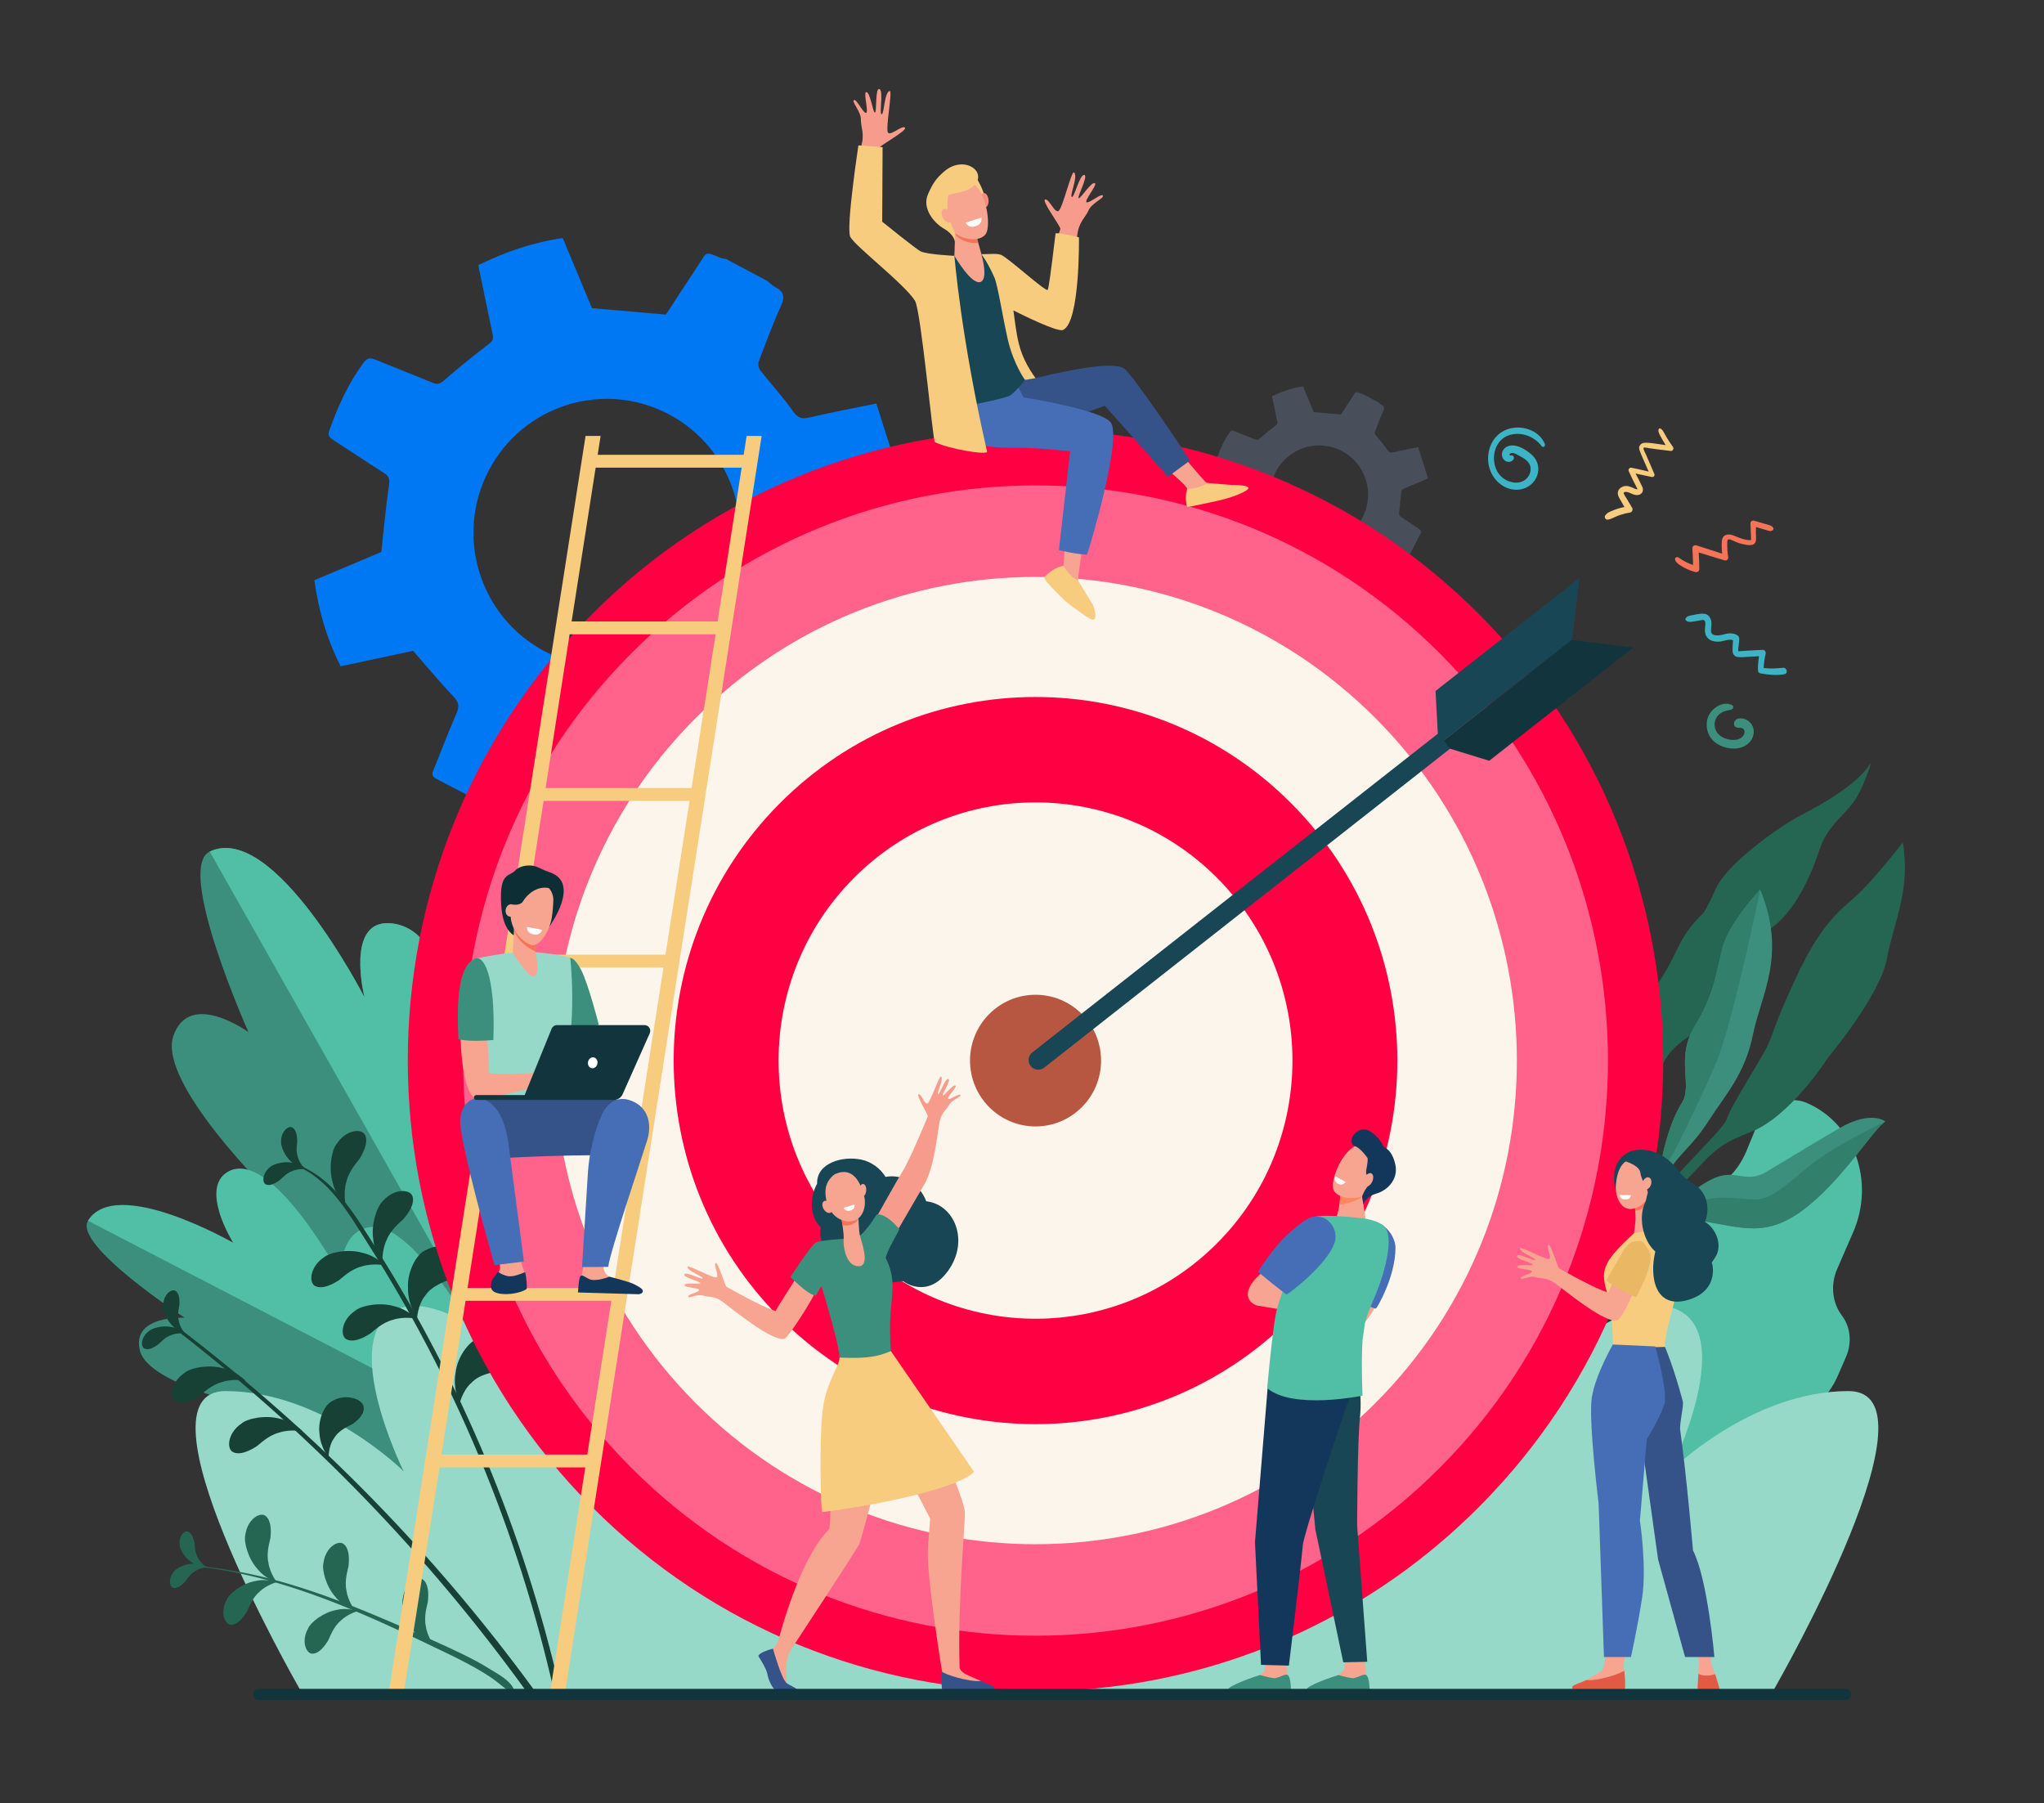 <svg width="212" height="187" viewBox="0 0 212 187" fill="none" xmlns="http://www.w3.org/2000/svg">
<rect x="0" y="0" width="212" height="187" fill="#333333" stroke="none"/>
<g clip-path="url(#clip0_1688_8119)">
<path d="M90.201 64.3C88.79 63.356 87.344 62.463 85.952 61.492C85.698 61.314 85.472 60.857 85.498 60.552C85.667 58.587 85.948 56.63 86.104 54.664C86.15 54.091 86.277 53.791 86.822 53.572C88.74 52.804 90.639 51.983 92.544 51.18C92.853 51.05 93.157 50.908 93.69 50.672C92.758 47.732 91.836 44.825 90.891 41.845C88.435 42.352 86.195 42.777 83.976 43.293C83.194 43.475 82.766 43.387 82.257 42.66C81.216 41.175 79.969 39.837 78.85 38.406C78.678 38.186 78.602 37.741 78.699 37.483C79.441 35.514 80.181 33.54 81.041 31.621C81.453 30.7 81.241 30.207 80.419 29.786C80.103 29.624 79.846 29.347 79.561 29.123C78.143 28.369 76.725 27.615 75.307 26.861C75.129 26.827 74.94 26.82 74.775 26.754C73.046 26.057 73.378 26.069 72.409 27.522C71.228 29.291 70.076 31.081 69.065 32.627C66.422 32.397 63.952 32.182 61.401 31.959C60.42 29.613 59.395 27.16 58.364 24.691C55.255 25.133 52.403 26.136 49.606 27.492C50.108 29.919 50.59 32.285 51.09 34.649C51.18 35.073 51.156 35.33 50.743 35.644C49.13 36.874 47.545 38.147 46.019 39.485C45.579 39.87 45.295 39.874 44.818 39.677C42.851 38.861 40.865 38.092 38.895 37.284C38.405 37.084 38.09 37.101 37.731 37.583C36.124 39.746 35.034 42.16 34.144 44.684C33.968 45.183 34.208 45.397 34.585 45.64C36.325 46.76 38.039 47.922 39.787 49.03C40.291 49.349 40.446 49.626 40.35 50.278C40.019 52.529 39.818 54.801 39.547 57.247C37.424 58.143 35.014 59.159 32.605 60.175C33.04 63.358 33.91 66.3 35.333 69.101C37.966 68.539 40.527 67.992 42.846 67.497C44.306 69.165 45.623 70.751 47.038 72.244C47.572 72.808 47.669 73.236 47.363 73.939C46.549 75.814 45.808 77.72 45.057 79.621C44.908 79.997 44.614 80.435 45.198 80.74C47.575 81.98 49.95 83.223 52.327 84.462C52.832 84.725 53.149 84.553 53.45 84.075C54.572 82.294 55.772 80.563 56.863 78.764C57.284 78.07 57.742 78.041 58.456 78.132C60.221 78.359 61.999 78.551 63.774 78.579C64.54 78.592 64.821 78.79 65.084 79.472C65.929 81.663 66.859 83.821 67.737 85.946C69.633 85.932 74.788 84.271 76.642 83.097C76.139 80.762 75.655 78.395 75.105 76.044C74.967 75.456 75.139 75.202 75.585 74.844C77.025 73.691 78.383 72.435 79.811 71.267C80.051 71.07 80.541 70.959 80.818 71.066C82.574 71.743 84.307 72.482 86.039 73.22C87.007 73.633 87.396 73.803 87.765 73.551L91.76 65.966C91.765 65.351 91.343 65.063 90.201 64.3ZM75.151 61.751C71.581 68.531 63.216 71.119 56.468 67.532C49.719 63.945 47.143 55.541 50.713 48.761C54.284 41.981 62.649 39.392 69.397 42.979C76.145 46.567 78.722 54.971 75.151 61.751Z" fill="#0077F3"/>
<path opacity="0.2" d="M146.834 54.614C146.316 54.267 145.785 53.94 145.274 53.583C145.181 53.518 145.098 53.35 145.107 53.238C145.169 52.517 145.272 51.798 145.33 51.077C145.346 50.867 145.393 50.756 145.593 50.676C146.297 50.394 146.994 50.093 147.694 49.798C147.807 49.75 147.919 49.698 148.114 49.611C147.772 48.532 147.434 47.465 147.087 46.371C146.185 46.557 145.363 46.713 144.549 46.903C144.261 46.969 144.104 46.937 143.917 46.67C143.535 46.125 143.078 45.634 142.667 45.108C142.604 45.028 142.576 44.865 142.611 44.77C142.884 44.047 143.156 43.322 143.471 42.618C143.622 42.28 143.545 42.099 143.243 41.944C143.127 41.885 143.032 41.783 142.928 41.701C142.407 41.424 141.887 41.147 141.366 40.871C141.301 40.858 141.232 40.856 141.171 40.831C140.536 40.575 140.658 40.58 140.302 41.113C139.869 41.763 139.446 42.42 139.075 42.987C138.105 42.903 137.198 42.824 136.262 42.742C135.901 41.881 135.525 40.98 135.147 40.074C134.006 40.236 132.958 40.605 131.932 41.102C132.116 41.993 132.293 42.862 132.477 43.729C132.51 43.885 132.501 43.98 132.349 44.095C131.757 44.546 131.175 45.014 130.615 45.505C130.454 45.646 130.349 45.648 130.174 45.575C129.452 45.276 128.723 44.993 128 44.697C127.82 44.623 127.704 44.63 127.573 44.807C126.983 45.6 126.583 46.487 126.256 47.413C126.192 47.597 126.28 47.675 126.418 47.764C127.057 48.175 127.686 48.602 128.328 49.009C128.512 49.126 128.569 49.227 128.534 49.467C128.413 50.293 128.339 51.127 128.24 52.025C127.46 52.354 126.576 52.727 125.691 53.1C125.851 54.268 126.17 55.348 126.693 56.377C127.659 56.17 128.599 55.969 129.451 55.788C129.987 56.4 130.47 56.982 130.989 57.53C131.185 57.737 131.221 57.894 131.109 58.153C130.81 58.84 130.538 59.54 130.262 60.238C130.207 60.376 130.099 60.537 130.314 60.649C131.186 61.104 132.058 61.56 132.931 62.015C133.116 62.112 133.232 62.049 133.343 61.873C133.755 61.22 134.195 60.584 134.596 59.924C134.751 59.669 134.919 59.658 135.181 59.692C135.829 59.775 136.481 59.845 137.133 59.856C137.414 59.86 137.517 59.933 137.614 60.184C137.924 60.988 138.265 61.78 138.588 62.56C139.284 62.555 141.176 61.945 141.857 61.514C141.672 60.657 141.494 59.788 141.292 58.925C141.242 58.709 141.305 58.616 141.469 58.485C141.997 58.061 142.496 57.6 143.02 57.172C143.108 57.099 143.288 57.059 143.389 57.098C144.034 57.346 144.67 57.617 145.306 57.889C145.661 58.04 145.804 58.103 145.94 58.01L147.406 55.226C147.408 55 147.253 54.894 146.834 54.614ZM141.309 53.678C139.998 56.167 136.928 57.117 134.451 55.8C131.973 54.484 131.028 51.398 132.338 48.91L132.338 48.91C133.649 46.421 136.72 45.471 139.197 46.787C141.674 48.104 142.62 51.189 141.309 53.678Z" fill="#9BC1F9"/>
<path d="M57.08 151.103C57.08 151.103 30.563 137.967 26.002 131.115C21.442 124.264 28.146 123.876 28.146 123.876C28.146 123.876 16.312 112.313 17.977 107.445C19.642 102.577 25.772 107.042 25.772 107.042C25.772 107.042 18.163 90.025 21.751 88.314C28.433 85.127 37.808 103.437 37.808 103.437C37.808 103.437 35.793 95.483 40.395 95.742C47.335 96.131 47.048 114.124 47.048 114.124C47.048 114.124 47.832 107.225 52.014 109.466C59.519 113.487 57.08 151.103 57.08 151.103Z" fill="#3C8F7C"/>
<path d="M53.524 106.683C50.258 104.862 47.004 110.184 47.004 110.184C47.004 110.184 47.334 96.131 40.394 95.741C35.792 95.483 37.807 103.437 37.807 103.437C37.807 103.437 28.433 85.127 21.75 88.314L57.11 150.811C57.36 146.446 59.994 110.29 53.524 106.683Z" fill="#50BFA5"/>
<path d="M56.397 151.268C56.397 151.268 34.709 153.974 29.093 151.562C23.478 149.151 27.502 146.172 27.502 146.172C27.502 146.172 15.445 143.791 14.514 140.075C13.584 136.359 19.146 136.655 19.146 136.655C19.146 136.655 7.585 129.133 9.131 126.601C12.01 121.886 25.262 129.479 25.262 129.479C25.262 129.479 20.789 125.34 23.764 123.623C28.25 121.033 35.348 132.372 35.348 132.372C35.348 132.372 34.907 129.577 38.422 129.268C44.73 128.712 56.397 151.268 56.397 151.268Z" fill="#3C8F7C"/>
<path d="M38.563 127.235C35.048 127.545 35.346 132.371 35.346 132.371C35.346 132.371 28.12 118.929 23.634 121.519C20.659 123.236 24.178 128.877 24.178 128.877C24.178 128.877 12.008 121.884 9.129 126.599L56.461 151.145C54.852 148.321 44.455 126.716 38.563 127.235Z" fill="#50BFA5"/>
<path d="M181.106 119.444L182.271 116.615C183.175 114.535 185.488 113.542 187.437 114.397C192.349 116.551 194.485 122.547 192.207 127.789L190.541 131.622C189.812 133.301 190.066 135.148 191.05 136.45C191.943 137.633 192.089 139.278 191.47 140.704L190.592 142.724C189.641 144.912 187.792 146.532 185.598 147.2C184.316 147.591 183.183 148.558 182.584 149.937L181.341 152.798C179.966 155.961 176.45 157.471 173.486 156.172L171.795 155.43C168.832 154.13 167.543 150.512 168.917 147.349C171.14 143.568 170.963 140.745 170.175 138.83C169.017 136.015 169.031 132.777 170.283 129.894L170.459 129.489C171.781 126.446 174.334 124.174 177.374 123.202C178.717 122.772 180.116 121.723 181.106 119.444Z" fill="#50BFA5"/>
<path d="M104.368 175.317C101.22 171.216 83.957 149.248 72.702 145.587C60.277 141.546 71.987 157.596 71.987 157.596C71.987 157.596 49.947 133.382 41.859 135.565C34.444 137.566 41.859 152.575 41.859 152.575C41.859 152.575 33.508 144.264 23.382 144.264C13.526 144.264 30.267 173.739 31.17 175.317H104.368Z" fill="#96D9C9"/>
<path d="M197.355 87.367C197.355 87.367 194.177 91.489 192.306 93.106C190.436 94.724 188.652 96.272 186.267 101.417C183.882 106.562 183.95 107.151 183.317 108.476C182.684 109.801 179.356 114.99 179.104 116.026C178.852 117.061 173.418 122.021 171.737 124.543C170.055 127.066 167.295 130.586 166.934 132.621L167.424 132.612C167.424 132.612 168.888 128.01 173.199 124.02C177.51 120.031 177.258 119.029 181.471 117.446C185.685 115.864 189.599 109.688 189.599 109.688C189.599 109.688 195.003 103.249 195.71 99.411C196.416 95.572 198.194 92.377 197.355 87.367Z" fill="#256653"/>
<path d="M194.056 79.117C194.056 79.117 193.231 82.12 191.842 83.693C190.452 85.266 189.36 86.164 188.733 88.071C188.105 89.978 186.331 94.857 183.05 96.675C179.769 98.493 177.722 105.759 175.142 107.499C172.562 109.239 171.923 110.773 171.421 114.674C170.92 118.575 170.994 124.16 166.401 130.355L166.121 128.482C166.121 128.482 169.578 123.31 169.828 119.868C170.077 116.425 169.433 110.984 170.651 108.731C171.87 106.479 169.521 105.434 171.843 102.14C174.166 98.845 173.851 97.438 176.594 94.761C176.594 94.761 176.835 94.662 177.981 92.122C179.127 89.583 184.527 85.699 186.881 84.493C189.234 83.287 192.688 81.28 194.056 79.117Z" fill="#256653"/>
<path d="M182.567 92.25C182.567 92.25 179.273 95.753 178.635 98.354C177.998 100.955 177.788 103.143 175.769 106.438C173.749 109.732 175.593 112.543 174.454 114.357C173.316 116.17 172.722 118.493 172.333 120.269C171.944 122.045 167.867 127.271 166.766 130.142C165.666 133.013 166.192 133.146 166.192 133.146C166.192 133.146 167.55 129.333 168.476 128.184C169.402 127.035 172.339 123.012 173.183 121.388C174.028 119.763 175.49 118.936 177.207 116.252C178.924 113.568 180.972 111.448 181.82 107.268C182.669 103.089 185.347 99.094 182.567 92.25Z" fill="#3C8F7C"/>
<path d="M168.39 130.794C168.39 130.794 170.679 125.906 175.432 126.475C180.185 127.044 182.694 128.601 186.838 125.607C190.982 122.613 194.264 117.093 195.547 116.311C195.547 116.311 194.099 115.076 190.77 117.006C187.441 118.936 185.069 120.435 183.14 121.561C181.211 122.687 180.151 121.411 178.251 122.006C176.659 122.506 174.295 124.47 173.208 125.535C172.854 125.88 172.461 126.182 172.032 126.426C171.642 126.649 171.175 126.925 170.868 127.136C170.253 127.558 168.027 130.729 168.027 130.729L168.39 130.794Z" fill="#3C8F7C"/>
<path d="M166.965 129.504C166.965 129.504 170.054 123.594 169.673 120.26C169.291 116.926 166.394 113.847 166.979 111.945C167.565 110.044 170.973 105.33 170.081 101.02C170.081 101.02 168.597 104.332 167.746 104.947C166.896 105.562 161.563 107.599 161.429 111.903C161.295 116.206 165.555 118.215 166.379 119.684C167.203 121.152 168.693 121.499 168.517 122.306C168.34 123.114 167.953 126.109 166.789 128.881L166.965 129.504Z" fill="#3C8F7C"/>
<path d="M169.724 125.71L173.555 119.606C173.555 119.606 176.139 114.58 177.951 110.309C179.764 106.038 182.567 92.25 182.567 92.25C182.567 92.25 179.272 95.753 178.635 98.354C177.997 100.955 177.788 103.143 175.768 106.438C173.749 109.732 175.593 112.543 174.454 114.357C173.316 116.17 172.722 118.493 172.333 120.269C171.944 122.045 167.867 127.271 166.766 130.142C166.163 131.715 166.049 132.465 166.068 132.823C166.301 130.141 169.724 125.71 169.724 125.71Z" fill="#327F6B"/>
<path d="M181.94 124.398C179.798 124.331 178 123.763 175.15 125.012C172.3 126.262 170.422 127.868 170.422 127.868C170.422 127.868 168.876 129.574 168.185 130.502C168.083 130.645 168.023 130.73 168.023 130.73L168.386 130.796C168.386 130.796 170.676 125.908 175.429 126.477C180.182 127.046 182.691 128.602 186.834 125.609C190.978 122.615 194.26 117.095 195.543 116.312C195.543 116.312 191.431 118.22 188.722 120.126C186.013 122.032 184.082 124.466 181.94 124.398Z" fill="#327F6B"/>
<path d="M167.746 104.947C166.896 105.562 161.563 107.599 161.429 111.903C161.295 116.206 165.555 118.215 166.379 119.684C167.203 121.152 168.693 121.499 168.517 122.306C168.34 123.114 167.953 126.109 166.789 128.881L166.866 129.153C167.369 128.083 168.102 126.445 168.513 125.167C169.181 123.091 169.043 122.135 168.762 120.262C168.482 118.389 165.082 113.913 164.453 111.83C163.823 109.747 167.622 107.399 168.65 106.077C169.679 104.755 170.081 101.02 170.081 101.02C170.081 101.02 168.597 104.332 167.746 104.947Z" fill="#327F6B"/>
<path d="M110.734 175.317C113.882 171.216 131.145 149.248 142.4 145.587C154.825 141.546 143.115 157.596 143.115 157.596C143.115 157.596 165.155 133.382 173.244 135.565C180.658 137.566 173.244 152.575 173.244 152.575C173.244 152.575 181.594 144.264 191.721 144.264C201.576 144.264 184.835 173.739 183.932 175.317H110.734Z" fill="#96D9C9"/>
<path d="M55.348 175.193C45.285 161.445 33.051 148.738 18.505 137.687C18.359 137.577 18.163 137.831 18.309 137.944C32.106 148.599 44.312 161.181 54.583 175.399L55.348 175.193Z" fill="#184135"/>
<path d="M26.621 149.994C26.957 149.754 27.829 148.845 28.992 148.56C30.093 148.186 31.485 148.437 31.437 148.467C31.466 148.534 30.52 147.454 29.043 147.14C27.624 146.724 25.674 147.073 25.036 147.639C23.59 148.622 23.474 150.293 24.191 150.603C24.903 150.932 25.855 150.477 26.621 149.994Z" fill="#184135"/>
<path d="M20.699 144.752C21.035 144.512 21.907 143.603 23.07 143.318C24.171 142.944 25.564 143.194 25.515 143.225C25.544 143.292 24.598 142.212 23.121 141.898C21.702 141.481 19.752 141.831 19.114 142.397C17.668 143.38 17.552 145.051 18.269 145.36C18.982 145.69 19.933 145.235 20.699 144.752Z" fill="#184135"/>
<path d="M36.596 147.664C36.281 147.861 35.159 148.258 34.644 149.158C34.047 149.968 34.055 151.283 34.096 151.253C34.161 151.305 33.193 150.048 33.133 148.635C32.954 147.231 33.682 145.67 34.397 145.34C35.703 144.472 37.49 145.039 37.686 145.788C37.904 146.541 37.248 147.189 36.596 147.664Z" fill="#184135"/>
<path d="M38.127 128.924C47.133 143.054 53.705 158.751 57.463 175.427L58.08 175.261C54.338 158.934 47.81 143.265 38.82 129.15C36.73 125.87 34.474 121.978 30.562 120.699C30.486 120.674 30.458 120.789 30.53 120.817C34.103 122.169 36.172 125.857 38.127 128.924Z" fill="#184135"/>
<path d="M37.304 120.161C37.072 120.503 36.185 121.397 35.924 122.57C35.574 123.684 35.85 125.077 35.88 125.029C35.947 125.056 34.853 124.127 34.511 122.65C34.069 121.233 34.379 119.267 34.929 118.615C35.879 117.143 37.539 116.994 37.862 117.708C38.204 118.417 37.77 119.382 37.304 120.161Z" fill="#184135"/>
<path d="M35.148 132.775C35.485 132.535 36.356 131.626 37.519 131.341C38.62 130.968 40.013 131.218 39.965 131.249C39.994 131.315 39.047 130.235 37.57 129.921C36.151 129.505 34.201 129.854 33.564 130.42C32.117 131.404 32.002 133.074 32.718 133.384C33.431 133.714 34.382 133.259 35.148 132.775Z" fill="#184135"/>
<path d="M38.403 138.302C38.739 138.063 39.61 137.154 40.773 136.869C41.874 136.495 43.267 136.745 43.219 136.776C43.248 136.843 42.301 135.763 40.824 135.448C39.405 135.032 37.455 135.382 36.818 135.947C35.371 136.931 35.255 138.601 35.972 138.911C36.685 139.241 37.636 138.786 38.403 138.302Z" fill="#184135"/>
<path d="M41.852 126.415C41.569 126.716 40.553 127.458 40.111 128.575C39.59 129.619 39.645 131.039 39.682 130.996C39.743 131.034 38.809 129.943 38.704 128.43C38.489 126.96 39.103 125.068 39.749 124.512C40.918 123.209 42.581 123.324 42.788 124.081C43.014 124.835 42.434 125.719 41.852 126.415Z" fill="#184135"/>
<path d="M46.634 132.686C46.232 132.9 44.826 133.289 44.119 134.346C43.319 135.286 43.218 136.894 43.271 136.862C43.346 136.931 42.269 135.31 42.315 133.576C42.216 131.843 43.24 129.996 44.143 129.654C45.814 128.705 47.953 129.552 48.128 130.485C48.33 131.425 47.473 132.161 46.634 132.686Z" fill="#184135"/>
<path d="M51.666 142.182C51.233 142.325 49.783 142.471 48.909 143.393C47.963 144.185 47.593 145.753 47.651 145.73C47.714 145.811 46.923 144.031 47.259 142.329C47.451 140.605 48.77 138.957 49.717 138.773C51.524 138.119 53.49 139.316 53.507 140.265C53.549 141.225 52.58 141.806 51.666 142.182Z" fill="#184135"/>
<path d="M29.025 122.383C29.213 122.226 29.689 121.65 30.365 121.43C31 121.161 31.835 121.248 31.808 121.268C31.828 121.306 31.221 120.709 30.333 120.588C29.476 120.404 28.337 120.697 27.985 121.059C27.172 121.705 27.176 122.698 27.614 122.85C28.05 123.013 28.593 122.702 29.025 122.383Z" fill="#184135"/>
<path d="M30.83 118.349C30.822 118.595 30.658 119.325 30.897 119.997C31.073 120.667 31.651 121.278 31.65 121.244C31.692 121.236 30.851 121.118 30.214 120.486C29.545 119.916 29.081 118.831 29.152 118.33C29.164 117.289 29.95 116.686 30.337 116.941C30.732 117.188 30.818 117.81 30.83 118.349Z" fill="#184135"/>
<path d="M16.431 139.41C16.62 139.253 17.096 138.677 17.771 138.458C18.406 138.188 19.241 138.275 19.214 138.295C19.234 138.333 18.627 137.736 17.74 137.615C16.882 137.431 15.744 137.724 15.391 138.086C14.578 138.732 14.583 139.725 15.02 139.877C15.456 140.041 15.999 139.73 16.431 139.41Z" fill="#184135"/>
<path d="M18.609 135.337C18.58 135.581 18.358 136.295 18.541 136.984C18.661 137.666 19.188 138.323 19.19 138.289C19.233 138.285 18.404 138.098 17.82 137.416C17.201 136.792 16.826 135.673 16.938 135.179C17.035 134.143 17.867 133.607 18.232 133.893C18.605 134.172 18.641 134.799 18.609 135.337Z" fill="#184135"/>
<path d="M20.549 162.482C29.744 163.494 38.308 167.572 46.552 171.549C52.112 174.231 51.831 174.994 52.964 175.394C53.147 175.458 53.331 175.258 53.241 175.081C52.806 174.214 51.664 173.627 50.869 173.129C49.944 172.548 48.977 172.035 47.997 171.557C45.898 170.533 43.745 169.612 41.606 168.678C37.255 166.779 32.832 164.992 28.235 163.783C25.715 163.12 23.15 162.641 20.555 162.406C20.507 162.402 20.501 162.476 20.549 162.482Z" fill="#256653"/>
<path d="M28.049 159.499C27.989 159.878 27.596 160.978 27.838 162.065C27.982 163.137 28.761 164.196 28.767 164.143C28.834 164.14 27.552 163.795 26.686 162.692C25.758 161.679 25.246 159.909 25.451 159.145C25.67 157.534 27.003 156.751 27.553 157.221C28.118 157.68 28.133 158.661 28.049 159.499Z" fill="#256653"/>
<path d="M36.15 162.413C36.09 162.792 35.697 163.892 35.94 164.979C36.084 166.051 36.862 167.11 36.868 167.057C36.935 167.054 35.654 166.709 34.787 165.606C33.86 164.593 33.347 162.823 33.553 162.059C33.771 160.448 35.104 159.665 35.655 160.135C36.22 160.594 36.235 161.575 36.15 162.413Z" fill="#256653"/>
<path d="M44.381 166.1C44.321 166.479 43.928 167.58 44.17 168.667C44.314 169.739 45.093 170.797 45.099 170.745C45.166 170.741 43.884 170.396 43.018 169.293C42.09 168.281 41.578 166.51 41.783 165.746C42.002 164.135 43.334 163.352 43.885 163.823C44.45 164.282 44.465 165.262 44.381 166.1Z" fill="#256653"/>
<path d="M25.629 167.102C25.795 166.789 26.117 165.758 26.899 165.092C27.601 164.383 28.763 164.04 28.738 164.082C28.785 164.122 27.649 163.658 26.398 163.985C25.152 164.211 23.791 165.228 23.518 165.906C22.784 167.216 23.331 168.54 23.998 168.502C24.67 168.481 25.226 167.767 25.629 167.102Z" fill="#256653"/>
<path d="M34.054 170.098C34.221 169.785 34.543 168.754 35.325 168.089C36.027 167.379 37.189 167.036 37.164 167.078C37.211 167.118 36.075 166.654 34.824 166.981C33.578 167.207 32.217 168.224 31.944 168.902C31.21 170.212 31.757 171.536 32.424 171.498C33.096 171.477 33.651 170.763 34.054 170.098Z" fill="#256653"/>
<path d="M19.211 164.018C19.356 163.844 19.694 163.239 20.273 162.925C20.807 162.573 21.582 162.511 21.56 162.534C21.585 162.566 20.933 162.123 20.104 162.163C19.292 162.139 18.303 162.597 18.043 162.987C17.41 163.712 17.579 164.616 18.003 164.681C18.427 164.757 18.87 164.382 19.211 164.018Z" fill="#256653"/>
<path d="M20.184 160.038C20.217 160.263 20.19 160.956 20.52 161.528C20.791 162.108 21.42 162.568 21.414 162.537C21.451 162.523 20.665 162.557 19.979 162.088C19.275 161.681 18.671 160.771 18.652 160.302C18.49 159.352 19.105 158.67 19.5 158.838C19.901 158.996 20.084 159.549 20.184 160.038Z" fill="#256653"/>
<path d="M153.438 156.241C178.863 130.696 178.863 89.281 153.438 63.736C128.012 38.192 86.79 38.192 61.365 63.736C35.939 89.281 35.939 130.696 61.365 156.241C86.79 181.785 128.013 181.785 153.438 156.241Z" fill="#FF0042"/>
<path d="M149.386 152.166C172.572 128.872 172.572 91.105 149.386 67.81C126.2 44.516 88.609 44.516 65.423 67.81C42.237 91.105 42.237 128.872 65.423 152.166C88.609 175.461 126.2 175.461 149.386 152.166Z" fill="#FF628A"/>
<path d="M142.705 145.456C162.202 125.868 162.202 94.109 142.705 74.52C123.208 54.932 91.597 54.932 72.1 74.52C52.602 94.109 52.602 125.868 72.1 145.456C91.597 165.045 123.208 165.045 142.705 145.456Z" fill="#FCF5EB"/>
<path d="M133.938 136.649C148.594 121.925 148.594 98.052 133.938 83.327C119.282 68.603 95.52 68.603 80.865 83.327C66.209 98.052 66.209 121.925 80.865 136.649C95.52 151.374 119.282 151.374 133.938 136.649Z" fill="#FF0042"/>
<path d="M126.247 128.921C136.654 118.465 136.654 101.512 126.247 91.056C115.839 80.6 98.966 80.6 88.559 91.056C78.152 101.512 78.152 118.465 88.559 128.921C98.966 139.377 115.84 139.377 126.247 128.921Z" fill="#FCF5EB"/>
<path d="M114.201 109.992C114.201 113.762 111.158 116.819 107.405 116.819C103.652 116.819 100.609 113.762 100.609 109.992C100.609 106.221 103.652 103.164 107.405 103.164C111.158 103.164 114.201 106.221 114.201 109.992Z" fill="#B75742"/>
<path d="M149.13 76.099L148.889 71.663L163.835 59.918L163.054 66.341L148.406 77.851L149.13 76.099Z" fill="#184655"/>
<path d="M150.234 77.594L154.461 78.897L169.407 67.152L163.015 66.367L148.367 77.877L150.234 77.594Z" fill="#12353D"/>
<path d="M106.896 110.554C107.236 110.99 107.863 111.068 108.298 110.726L150.407 77.636L149.176 76.055L107.067 109.145C106.633 109.487 106.556 110.117 106.896 110.554Z" fill="#184655"/>
<path d="M169.727 122.842C169.727 123.266 169.884 123.61 170.079 123.61C170.273 123.61 170.431 123.266 170.431 122.842C170.431 122.418 170.273 122.074 170.079 122.074C169.884 122.074 169.727 122.418 169.727 122.842Z" fill="#F7A491"/>
<path d="M166.404 172.626C166.496 171.965 166.525 170.949 166.515 169.777H168.82C168.58 171.437 168.392 172.728 168.392 172.728L168.45 173.253L168.451 174.801H163.41C163.41 174.801 164.48 174.32 165.977 173.368C166.088 173.298 166.343 173.073 166.404 172.626Z" fill="#F7A491"/>
<path d="M176.232 172.233L175.562 170.305H177.317C177.408 171.543 177.442 172.378 177.442 172.378L177.888 173.646L178.341 175.153C178.341 175.153 176.849 175.539 176.066 175.105L176.153 173.605L176.232 172.233Z" fill="#F7A491"/>
<path d="M167.132 130.317C167.741 129.482 170.251 127.062 170.529 127.066C171.342 127.081 174.01 127.082 174.532 127.348L174.507 131.955C174.422 132.342 172.58 138.365 172.687 139.684L172.674 139.696C171.13 141.194 168.696 141.076 167.284 139.436C167.284 139.436 167.29 137.609 167.072 135.942C166.732 133.331 165.621 132.392 167.132 130.317Z" fill="#F7CC7F"/>
<path d="M171.347 124.473C171.347 124.473 171.277 126.173 171.429 126.817C171.581 127.462 171.784 127.511 170.479 127.707C169.967 127.784 169.473 127.899 169.473 127.899C169.473 127.899 169.606 126.952 169.627 126.553C169.66 125.895 169.476 123.863 169.476 123.863L171.347 124.473Z" fill="#F7A491"/>
<path d="M170.355 125.319C170.086 125.465 169.836 125.551 169.604 125.587C169.56 124.784 169.477 123.863 169.477 123.863L171.262 124.445C171.055 124.793 170.76 125.099 170.355 125.319Z" fill="#F47458"/>
<path d="M176.154 173.602C176.842 173.91 177.583 173.724 177.881 173.626L177.98 173.894L178.36 175.165C178.36 175.165 176.849 175.542 176.066 175.108L176.154 173.602Z" fill="#E25A44"/>
<path d="M168.502 175.182H163.261C163.067 175.165 163.02 175.006 163.087 174.908C163.226 174.706 163.837 174.557 164.524 174.236C165.73 174.363 168.259 173.527 168.449 173.246C168.559 173.809 168.61 175.158 168.502 175.182Z" fill="#E25A44"/>
<path d="M168.902 139.772L171.974 161.722L174.771 171.843H177.814C177.814 171.843 177.107 163.689 175.594 160.801C175.594 160.801 174.933 153.06 174.271 148.326C174.172 147.619 174.662 145.782 174.534 145.307C173.553 141.658 172.689 139.684 172.689 139.684L168.902 139.772Z" fill="#355389"/>
<path d="M170.8 149.261L170.089 157.693C170.089 157.693 170.816 162.512 170.317 165.71C169.818 168.907 169.158 171.842 169.158 171.842H166.36L165.805 155.918C165.805 155.918 164.73 147.266 165.102 144.919C165.474 142.573 167.285 139.434 167.285 139.434L171.685 139.636C171.685 139.636 172.878 143.931 172.676 145.372C172.527 146.443 170.8 149.261 170.8 149.261Z" fill="#466EB6"/>
<path d="M175.124 134.799C178.45 133.796 177.559 130.851 177.541 130.963C177.55 130.872 177.864 130.501 178.019 130.184C178.664 128.864 177.812 127.273 176.837 126.723C177.484 125.044 176.841 123.433 175.623 122.762C175.008 122.423 174.49 121.941 174.074 121.384C173.152 120.147 171.474 118.902 169.457 119.309C167.461 119.822 170.133 120.984 169.868 122.913C169.734 123.891 170.12 123.751 170.721 124.537C169.855 126.066 170.356 128.631 171.683 129.795C171.033 132.55 171.731 135.822 175.124 134.799Z" fill="#184655"/>
<path d="M172.654 121.338C173.047 122.966 170.92 124.148 169.237 124.191C168.143 124.219 167.64 124.106 167.463 122.948C167.176 121.069 167.946 119.923 169.026 119.449C170.419 118.837 172.33 119.995 172.654 121.338Z" fill="#184655"/>
<path d="M170.183 120.242C170.183 120.242 170.923 120.492 171.318 121.243C171.712 121.994 171.516 124.398 169.875 125.191C168.233 125.984 167.479 124.183 167.598 122.855C167.717 121.526 168.193 119.787 170.183 120.242Z" fill="#F7A491"/>
<path d="M169.157 123.944L167.992 123.926C167.992 123.926 168.012 124.379 168.524 124.402C169.149 124.43 169.157 123.944 169.157 123.944Z" fill="white"/>
<path d="M171.899 123.063C172.142 121.821 172.047 120.879 171.168 120.424C170.289 119.969 169.538 119.519 168.752 120.336L168.574 120.436C168.574 120.436 170.058 120.849 170.141 121.64C170.224 122.432 171.012 123.373 170.891 123.762C170.769 124.151 170.629 124.926 170.629 124.926L170.954 124.658C170.954 124.658 171.656 124.306 171.899 123.063Z" fill="#184655"/>
<path d="M170.37 122.585C170.248 122.928 170.341 123.272 170.577 123.354C170.814 123.436 171.106 123.224 171.228 122.881C171.351 122.538 171.258 122.193 171.021 122.111C170.785 122.029 170.493 122.241 170.37 122.585Z" fill="#F7A491"/>
<path d="M45.589 152.183H60.703L57.096 175.238H58.655L78.999 45.207H77.439L77.133 47.166H61.988L62.294 45.207H60.734L40.371 175.238H41.93L45.589 152.183ZM71.517 83.06L69.022 99.008H53.892L56.383 83.06H71.517ZM56.591 81.727L59.081 65.78H74.221L71.726 81.727H56.591ZM68.814 100.341L66.318 116.288H51.194L53.684 100.341H68.814ZM66.11 117.621L63.615 133.569H48.495L50.986 117.621H66.11ZM76.924 48.499L74.429 64.447H59.289L61.78 48.499H76.924ZM45.797 150.85L48.287 134.902H63.406L60.911 150.85H45.797Z" fill="#F7CC7F"/>
<path d="M109.978 23.749C109.961 23.807 109.836 24.207 109.643 24.803L111.664 25.213C111.685 24.88 111.706 24.603 111.729 24.401C111.896 22.993 112.554 22.61 112.894 21.828C113.233 21.046 114.548 20.55 114.385 20.284C114.223 20.019 112.998 21.093 112.704 20.978C112.41 20.863 113.752 19.247 113.591 19.031C113.293 18.635 112.018 20.727 111.868 20.554C111.718 20.381 112.93 18.173 112.445 18.145C111.959 18.117 111.421 20.535 111.166 20.428C110.911 20.322 111.872 18.201 111.384 17.884C111.123 17.715 110.197 21.659 109.784 21.886C109.37 22.114 108.789 20.559 108.394 20.691C108 20.823 110.046 23.505 109.978 23.749Z" fill="#F79C8D"/>
<path d="M91.159 15.366C91.15 15.426 91.1 15.843 91.031 16.465L89.022 16.001C89.139 15.69 89.234 15.428 89.295 15.235C89.722 13.883 89.279 13.261 89.291 12.408C89.303 11.555 88.309 10.558 88.566 10.384C88.823 10.209 89.498 11.696 89.813 11.713C90.128 11.73 89.569 9.701 89.804 9.572C90.238 9.334 90.541 11.768 90.749 11.673C90.956 11.577 90.758 9.063 91.212 9.239C91.665 9.415 91.163 11.84 91.439 11.849C91.715 11.858 91.71 9.527 92.285 9.441C92.593 9.395 91.817 13.372 92.1 13.75C92.383 14.129 93.552 12.954 93.856 13.237C94.162 13.521 91.197 15.115 91.159 15.366Z" fill="#F79C8D"/>
<path d="M111.908 24.612C111.908 24.612 109.5 24.033 109.477 24.227C108.971 28.484 108.744 30.023 108.658 30.067C108.366 30.218 104.497 26.664 103.807 26.423C103.478 26.308 103.118 26.327 102.774 26.337C101.954 26.361 101.792 26.364 101.792 26.364C101.768 26.366 101.762 26.366 101.762 26.366L101.766 27.142C102.691 27.977 104.807 40.636 104.985 40.627C105.184 40.618 109.368 41.676 109.294 41.322C109.282 41.264 106.458 38.942 105.657 35.592C105.388 34.467 105.255 33.255 105.11 32.195C106.039 32.663 109.669 34.458 110.245 34.221C112.034 33.484 111.908 24.612 111.908 24.612Z" fill="#F7CC7F"/>
<path d="M119.109 47.086C119.109 47.086 123.001 50.149 123.131 50.692C123.318 51.474 126.882 50.446 126.023 50.287C125.825 50.25 125.192 50.089 125.14 50.061C124.862 49.912 121.399 45.719 121.399 45.719L119.109 47.086Z" fill="#F7A491"/>
<path d="M127.695 50.289L125.21 50.086C125.21 50.086 124.5 50.677 123.135 50.704C123.135 50.704 122.916 51.331 123.02 52.063C123.038 52.19 123.059 52.571 123.186 52.563C123.645 52.531 124.868 52.225 126.262 51.945C126.262 51.945 128.135 51.547 129.217 50.897C130.299 50.246 127.695 50.289 127.695 50.289Z" fill="#F7CC7F"/>
<path d="M101.672 39.404C101.672 39.404 104.522 39.885 107.674 39.144C111.322 38.287 115.355 37.494 116.537 38.185C117.488 38.74 123.428 47.758 123.428 47.758L121.134 49.439L114.594 42.081C114.594 42.081 106.249 45.175 104.375 44.832C100.107 44.051 100.046 40.627 101.672 39.404Z" fill="#355389"/>
<path d="M110.582 53.137C110.582 53.137 110.408 57.866 110.301 58.667C110.194 59.464 112.299 61.866 112.03 61.031C111.968 60.839 111.808 60.203 111.808 60.143C111.807 59.826 112.589 54.431 112.589 54.431L110.582 53.137Z" fill="#F7A491"/>
<path d="M113.375 62.756L111.821 60.217C111.821 60.217 110.966 59.87 110.294 58.676C110.294 58.676 109.641 58.781 109.049 59.22C108.947 59.296 108.251 59.807 108.299 59.925C108.478 60.36 109.426 61.29 110.462 62.306C110.462 62.306 111.931 63.497 113.015 64.144C114.098 64.792 113.375 62.756 113.375 62.756Z" fill="#F7CC7F"/>
<path d="M115.204 43.813C114.207 42.478 106.163 41.21 106.163 41.21L103.921 36.879L98.961 39.952C98.961 39.952 99.457 43.917 99.829 44.976C100.325 46.388 103.658 46.46 105.694 46.439C107.567 46.419 110.988 46.803 110.988 46.803L109.831 57.059C109.831 57.059 112.105 57.579 112.744 57.495C112.817 57.486 116.443 45.474 115.204 43.813Z" fill="#466EB6"/>
<path d="M101.786 26.375L98.988 26.532C98.988 26.532 98.924 26.552 98.904 26.555C98.676 26.598 98.883 34.79 99.087 37.85C99.29 40.91 99.702 42.195 99.702 42.195C99.702 42.195 103.497 41.518 104.662 41.064C105.145 40.876 106.315 39.406 106.315 39.406C106.315 39.406 105.12 37.792 104.518 35.17C104.054 33.148 103.481 29.563 103.153 28.814C102.401 27.096 101.786 26.375 101.786 26.375Z" fill="#184655"/>
<path d="M99.068 24.048L98.988 26.53C98.988 26.53 100.8 29.666 101.73 29.229C102.51 28.863 101.817 26.477 101.817 26.477C101.817 26.477 101.682 25.93 101.495 25.302C101.364 24.863 101.255 24.387 101.263 24.039C101.283 23.19 99.068 24.048 99.068 24.048Z" fill="#F7A491"/>
<path d="M101.265 24.039C101.285 23.19 99.07 24.048 99.07 24.048L99.062 24.291C99.137 24.404 99.219 24.5 99.31 24.573C99.905 25.059 100.766 25.278 101.467 25.197C101.35 24.788 101.258 24.36 101.265 24.039Z" fill="#F47458"/>
<path d="M101.231 18.387C101.231 18.387 102.154 19.785 102.223 20.961C102.292 22.138 102.044 22.94 102.044 22.94L99.082 19.383L101.231 18.387Z" fill="#F7CC7F"/>
<path d="M102.53 20.723C102.572 21.134 102.412 21.488 102.174 21.513C101.936 21.537 101.708 21.223 101.667 20.811C101.625 20.399 101.784 20.045 102.023 20.021C102.261 19.996 102.488 20.311 102.53 20.723Z" fill="#F48C7F"/>
<path d="M98.122 19.955C98.054 19.94 98.061 23.365 99.049 24.171C100.037 24.977 101.756 25.047 102.259 24.236C102.814 23.338 102.286 19.729 100.816 18.963C99.347 18.197 98.122 19.955 98.122 19.955Z" fill="#F7A491"/>
<path d="M97.873 17.83C97.119 18.494 96.754 18.98 96.243 20.161C95.616 21.613 96.861 23.118 97.905 23.716C98.949 24.314 99.035 25.037 99.035 25.037L99.078 24.591C99.099 24.428 99.093 24.296 99.065 24.181C99.032 24.047 98.971 23.936 98.916 23.82C98.828 23.629 98.542 22.975 98.431 22.802C98.137 22.347 98.079 22.249 98.224 21.816C98.336 21.483 98.207 20.749 98.379 20.2L99.784 19.896C99.784 19.896 100.664 19.683 101.108 19.169C102.383 17.691 99.862 16.043 97.873 17.83Z" fill="#F7CC7F"/>
<path d="M98.557 22.19C98.73 22.566 98.694 22.952 98.477 23.053C98.259 23.154 97.943 22.932 97.77 22.556C97.597 22.18 97.632 21.794 97.85 21.692C98.067 21.591 98.384 21.814 98.557 22.19Z" fill="#F7A491"/>
<path d="M98.99 26.53C98.99 26.53 96.215 26.401 95.5 26.075C95.066 25.878 91.501 22.992 91.501 22.992L91.541 15.266L89.034 15.074C89.034 15.074 87.734 23.614 88.185 24.549C88.65 25.515 93.867 29.489 94.911 31.213C95.512 32.207 96.766 45.719 96.956 45.841C98.306 46.547 102.475 47.252 102.377 46.824C99.662 34.989 98.99 26.53 98.99 26.53Z" fill="#F7CC7F"/>
<path d="M100.172 23.081L101.787 22.566C101.787 22.566 101.944 23.195 101.241 23.442C100.383 23.743 100.172 23.081 100.172 23.081Z" fill="white"/>
<path d="M169.077 53.15C169.285 53.115 169.389 52.839 169.283 52.665C169.113 52.386 168.946 52.103 168.779 51.822C168.409 51.201 168.375 51.188 168.405 51.117C168.477 50.948 168.794 51.025 168.908 51.064C169.161 51.152 169.394 51.304 169.663 51.338C170.188 51.405 170.57 51.002 170.336 50.491C170.123 50.024 169.881 49.565 169.637 49.109C170.2 49.225 170.76 49.357 171.323 49.465C171.523 49.503 171.661 49.324 171.58 49.138C171.401 48.724 170.871 47.499 170.696 47.095C170.651 46.991 170.383 46.529 170.476 46.441C170.559 46.362 170.945 46.469 171.033 46.482C171.523 46.554 171.697 46.572 173.294 46.768C173.484 46.791 173.643 46.53 173.53 46.371C172.414 44.805 172.609 44.663 172.211 44.443C172.122 44.394 172.038 44.455 172.024 44.547C171.988 44.783 171.996 44.841 172.417 45.588C172.525 45.782 172.639 45.972 172.757 46.159C170.822 45.884 170.34 45.768 170.078 46.205C169.897 46.507 169.985 46.59 170.994 48.905C170.41 48.753 169.821 48.637 169.229 48.51C169.005 48.462 168.84 48.675 168.936 48.883C169.71 50.554 169.798 50.566 169.827 50.731C169.827 50.736 169.929 50.759 169.777 50.745C169.52 50.722 169.047 50.347 168.555 50.404C168.122 50.455 167.709 50.81 167.807 51.284C167.864 51.559 167.966 51.657 168.481 52.577C167.973 52.678 167.479 52.84 166.973 53.073C166.754 53.174 166.622 53.269 166.485 53.471C166.373 53.635 166.512 53.901 166.714 53.89C167.288 53.858 167.537 53.411 169.077 53.15Z" fill="#F7CC7F"/>
<path d="M179.243 57.774C179.17 57.283 179.136 56.814 179.149 56.3C179.151 56.203 179.135 56.022 179.232 55.962C179.467 55.815 179.819 56.221 180.721 56.419C181.113 56.505 181.916 56.718 182.088 56.189C182.176 55.918 182.119 55.575 182.118 55.294C182.117 55.081 182.124 54.868 182.127 54.654C183.593 55.07 183.51 55.156 183.842 55.011C183.928 54.973 183.973 54.84 183.922 54.759C183.731 54.456 183.77 54.542 181.927 54C181.758 53.95 181.552 54.067 181.553 54.259C181.554 54.548 181.63 55.856 181.613 56.018C181.598 56.008 181.528 56.021 181.513 56.02C180.901 55.999 180.386 55.777 179.831 55.547C179.376 55.358 178.758 55.354 178.615 55.94C178.538 56.257 178.57 56.912 178.617 57.417C177.725 57.13 176.834 56.836 175.94 56.555C175.765 56.5 175.514 56.631 175.528 56.841C175.567 57.426 175.587 58.011 175.602 58.596C175.078 58.423 174.582 58.168 174.132 57.842C173.801 57.601 173.379 58.068 174.256 58.617C174.737 58.939 175.266 59.175 175.833 59.325C176.02 59.375 176.245 59.255 176.246 59.038C176.248 58.459 176.223 57.878 176.187 57.298C177.08 57.573 177.976 57.839 178.868 58.114C179.087 58.181 179.275 57.991 179.243 57.774Z" fill="#F47458"/>
<path d="M182.33 69.517C182.334 69.695 182.447 69.809 182.615 69.839C183.434 69.988 184.246 70.064 185.069 69.923C185.497 69.85 185.344 69.21 184.926 69.255C184.269 69.326 183.592 69.364 182.929 69.279C182.945 68.784 183.008 68.294 183.129 67.816C183.175 67.634 183.055 67.389 182.843 67.395C182.314 67.41 180.312 67.526 180.294 67.548C180.296 67.544 180.3 67.53 180.293 67.495C180.254 67.28 180.41 66.554 180.394 66.222C180.376 65.849 179.883 65.713 179.584 65.685C178.978 65.626 178.306 66.066 177.716 65.829C177.148 65.602 177.787 64.707 177.329 64.008C176.977 63.469 176.37 63.631 175.413 63.817C175.178 63.862 174.949 63.909 174.83 64.141C174.801 64.199 174.796 64.283 174.849 64.333C175.137 64.602 175.483 64.481 176.358 64.335C176.469 64.317 176.657 64.25 176.756 64.333C177.087 64.609 176.603 65.366 176.994 66.004C177.299 66.502 177.909 66.593 178.426 66.531C178.832 66.481 179.333 66.244 179.744 66.391C179.722 66.745 179.69 67.102 179.694 67.455C179.699 67.841 179.895 68.11 180.282 68.142C180.71 68.177 181.154 68.118 181.581 68.099C181.868 68.085 182.156 68.073 182.443 68.058C182.361 68.538 182.321 69.024 182.33 69.517Z" fill="#3CB4C5"/>
<path d="M158.75 47.052C156.46 45.166 155.294 46.863 155.953 47.646C156.235 47.981 156.737 48.009 156.99 47.629C157.105 47.455 156.935 47.168 156.719 47.236C156.541 47.292 156.499 47.088 156.688 47.009C156.943 46.903 157.253 47.091 157.473 47.208C157.986 47.481 158.655 47.828 158.742 48.474C158.872 49.438 157.896 50.458 156.45 49.896C154.364 49.085 154.463 45.656 156.676 45.087C157.879 44.777 159.173 45.291 159.911 46.286C160.055 46.48 160.313 46.252 160.235 46.057C159.645 44.581 157.769 44.018 156.346 44.519C154.887 45.032 154.16 46.577 154.378 48.071C154.606 49.638 155.939 50.941 157.566 50.774C159.35 50.59 160.351 48.371 158.75 47.052Z" fill="#3CB4C5"/>
<path d="M181.297 74.74C180.924 74.477 180.153 74.316 179.902 74.827C179.786 75.064 179.851 75.357 180.126 75.448C180.395 75.537 180.645 75.391 180.853 75.641C181.031 75.856 180.924 76.163 180.761 76.355C180.266 76.941 179.21 76.761 178.618 76.436C177.678 75.92 177.515 74.569 178.528 73.922C178.845 73.72 179.214 73.675 179.572 73.592C179.77 73.545 179.866 73.23 179.656 73.124C178.852 72.716 177.859 73.24 177.382 73.927C176.881 74.649 176.901 75.677 177.365 76.413C177.883 77.235 178.929 77.644 179.87 77.633C181.825 77.612 182.507 75.59 181.297 74.74Z" fill="#3C8F7C"/>
<path d="M142.676 135.36C142.616 135.568 142.582 135.637 142.506 135.776C142.014 136.675 140.874 137.957 140.874 137.957L139.992 135.96C139.992 135.96 140.136 135.334 140.385 134.438C141.237 134.661 142.049 134.79 142.676 135.36Z" fill="#F8A492"/>
<path d="M137.621 133.628C137.621 133.628 142.54 135.757 142.699 135.716C142.802 135.69 144.717 132.469 144.738 129.44C144.747 128.041 143.301 126.358 141.687 126.691C140.875 126.859 140.888 127.086 139.686 128.84C138.484 130.594 137.621 133.628 137.621 133.628Z" fill="#466EB6"/>
<path d="M133.422 171.785C133.422 171.785 133.539 173.726 133.54 173.73C133.583 173.977 133.752 174.585 133.752 174.81C133.752 175.651 129.774 174.095 130.665 173.722C130.746 173.688 131.169 173.433 131.195 173.147C131.236 172.705 131.34 171.812 131.34 171.812L133.422 171.785Z" fill="#F7A491"/>
<path d="M130.675 173.714C130.675 173.714 131.609 173.972 132.087 174.036C132.566 174.1 133.196 173.559 133.535 173.705C133.907 173.866 133.892 175.316 133.892 175.316C133.892 175.316 128.884 175.729 127.476 175.302C126.918 175.133 128.766 174.314 130.675 173.714Z" fill="#3C8F7C"/>
<path d="M141.559 171.785C141.559 171.785 141.676 173.726 141.677 173.73C141.72 173.977 141.888 174.585 141.888 174.81C141.888 175.651 137.911 174.095 138.802 173.722C138.883 173.688 139.431 173.242 139.457 172.956C139.498 172.515 139.477 171.812 139.477 171.812L141.559 171.785Z" fill="#F7A491"/>
<path d="M138.813 173.714C138.813 173.714 139.747 173.972 140.226 174.036C140.704 174.1 141.335 173.559 141.673 173.705C142.045 173.866 142.06 175.316 142.06 175.316C142.06 175.316 137.029 175.798 135.614 175.302C135.065 175.11 136.904 174.314 138.813 173.714Z" fill="#3C8F7C"/>
<path d="M141.191 123.523L141.642 126.389C141.642 126.389 139.923 127.775 138.922 127.483C138.081 127.237 138.658 126.133 138.658 126.133C138.658 126.133 139.105 124.604 138.968 123.802C138.831 123 141.191 123.523 141.191 123.523Z" fill="#F7A491"/>
<path d="M140.867 124.389C140.436 124.594 139.584 124.873 138.922 124.94C138.985 124.539 139.021 124.115 138.968 123.802C138.904 123.432 139.373 123.344 139.896 123.357C140.58 123.416 141.191 123.523 141.191 123.523L141.277 124.074C141.147 124.212 141.01 124.321 140.867 124.389Z" fill="#FE875E"/>
<path d="M143.359 120.216C143.43 120.216 142.68 123.417 141.519 123.968C140.358 124.519 138.627 124.232 138.302 123.369C137.943 122.416 139.253 119.15 140.886 118.735C142.519 118.32 143.359 120.216 143.359 120.216Z" fill="#F7A491"/>
<path d="M142.017 117.276C142.945 117.814 143.37 118.611 143.513 118.937C143.949 119.145 144.475 119.594 144.728 120.803C145.039 122.29 143.934 123.436 142.762 123.781C141.59 124.126 141.409 124.905 141.409 124.905L141.277 124.066C141.277 124.066 141.537 123.337 141.929 122.971C142.321 122.606 141.743 122.074 141.693 121.639C141.654 121.305 141.899 120.656 141.846 120.107C141.846 120.107 141.195 119.116 140.553 118.871C139.459 118.453 140.827 116.587 142.017 117.276Z" fill="#13375B"/>
<path d="M141.521 122.196C141.369 122.566 141.431 122.933 141.659 123.016C141.887 123.099 142.195 122.867 142.347 122.497C142.499 122.127 142.437 121.76 142.209 121.677C141.98 121.594 141.672 121.826 141.521 122.196Z" fill="#F7A491"/>
<path d="M137.199 136.513L130.441 135.406C130.441 135.406 131.21 133.461 131.485 133.461C131.76 133.461 136.595 135.582 136.595 135.582L136.979 136.357L137.199 136.513Z" fill="#F8A492"/>
<path d="M140.657 141.17C140.657 141.17 141.331 144.444 141.057 146.927C140.782 149.409 140.76 158.229 140.76 158.229L141.809 172.34L139.321 172.394C139.321 172.394 136.372 158.29 136.426 158.652C136.481 159.014 135.438 148.721 135.438 148.721L138.954 140.859L140.657 141.17Z" fill="#184655"/>
<path d="M139.999 141.012C139.999 141.012 140.439 143.96 139.889 145.253C139.34 146.546 135.177 159.234 135.122 160.268C135.067 161.302 133.682 172.736 133.682 172.736L130.79 172.655L130.164 159.943L131.474 143.965L132.747 139.926L139.999 141.012Z" fill="#13375B"/>
<path d="M141.641 126.388C141.641 126.388 140.927 126.858 140.262 126.804C139.597 126.75 138.656 126.133 138.656 126.133L138.787 125.688C138.787 125.688 140.508 125.436 140.551 125.463C140.595 125.49 141.641 126.388 141.641 126.388Z" fill="#F7A491"/>
<path d="M134.04 133.368C134.04 133.368 131.484 135.791 130.33 135.377C129.177 134.963 128.699 133.549 131.514 131.48C134.034 129.628 134.04 133.368 134.04 133.368Z" fill="#F8A492"/>
<path d="M132.309 136.358C132.688 134.283 135.441 127.824 135.66 126.634C135.767 126.056 137.252 126.043 138.666 126.119C140.159 126.198 141.643 126.388 141.643 126.388C141.643 126.388 142.965 126.606 143.547 127.154C144.128 127.701 144.283 129.216 143.446 132.091C142.786 134.36 141.968 135.607 141.563 137.26C141.481 137.814 141.411 138.361 141.318 139C141.169 141.472 141.32 144.737 141.32 144.737C141.32 144.737 134.122 146.237 131.43 143.961C131.43 143.961 131.92 138.485 132.309 136.358Z" fill="#50BFA5"/>
<path d="M130.473 131.895C130.473 131.895 133.297 134.237 133.462 134.237C133.568 134.237 137.492 131.337 138.398 128.954C138.898 127.637 137.848 126.163 136.648 126.168C135.817 126.171 135.447 126.387 133.799 127.783C132.151 129.18 130.473 131.895 130.473 131.895Z" fill="#466EB6"/>
<path d="M138.505 121.988L139.564 122.572C139.564 122.572 139.287 123.02 138.812 122.779C138.234 122.484 138.505 121.988 138.505 121.988Z" fill="white"/>
<path d="M71.381 134.47C71.298 134.231 72.455 134.039 72.516 133.797C72.578 133.555 71.056 133.536 71.002 133.324C70.901 132.933 72.669 133.242 72.635 133.059C72.6 132.876 70.792 132.467 70.987 132.153C71.183 131.84 72.818 132.774 72.868 132.561C72.917 132.348 71.269 131.83 71.299 131.363C71.314 131.113 74.003 132.607 74.315 132.471C74.627 132.336 73.98 131.163 74.228 130.989C74.476 130.815 75.189 133.373 75.36 133.458C75.531 133.543 79.164 135.626 80.456 135.957C80.613 135.522 82.465 132.83 82.603 132.418C83.328 132.937 84.072 133.008 84.821 133.481C84.278 134.846 81.789 138.636 81.412 138.808C80.261 139.33 75.812 135.623 74.924 134.988C74.036 134.353 73.527 134.559 72.926 134.359C72.325 134.158 71.464 134.709 71.381 134.47Z" fill="#F7A491"/>
<path d="M96.065 124.58C95.4 122.798 93.66 121.719 91.849 122.052C91.293 121.151 90.366 120.482 89.358 120.265C87.369 119.837 84.679 120.626 84.751 122.742C83.98 124.163 83.95 126.195 85.131 127.277C84.72 129.188 86.502 131.036 88.818 130.969C89.625 132.305 91.162 133.165 92.69 132.981C93.056 132.937 93.616 132.845 93.708 132.868C93.592 132.847 96.163 134.827 98.342 131.782C100.565 128.674 99.003 124.912 96.065 124.58Z" fill="#184655"/>
<path d="M89.822 141.766C89.888 141.793 88.948 143.01 88.032 143.871C87.293 144.802 86.601 145.904 86.363 147.106C86 148.933 86.302 157.96 85.986 158.602C83.276 161.264 81.314 167.944 80.763 169.982C80.656 170.379 80.438 170.737 80.137 171.016L80.257 173.319L81.604 174.565C81.604 174.565 81.304 172.688 81.903 171.296C81.903 171.296 88.725 160.915 89.13 160.121C89.904 157.862 92.722 146.284 92.722 146.284L93.376 143.623C93.376 143.623 89.827 141.768 89.822 141.766Z" fill="#F7A491"/>
<path d="M78.66 171.755C78.66 171.755 79.512 173.074 79.585 173.589C79.658 174.103 80.112 175.269 80.614 175.343C80.728 175.36 82.68 175.504 82.666 175.258C82.655 175.071 81.949 174.804 81.62 174.576C81.053 174.182 80.172 170.977 80.172 170.977C80.172 170.977 78.697 171.344 78.66 171.755Z" fill="#355389"/>
<path d="M90.106 127.668C90.106 127.668 92.961 122.508 93.655 121.412C94.35 120.315 96.16 115.957 96.224 115.785C96.289 115.613 94.978 113.551 95.271 113.48C95.563 113.41 95.887 114.568 96.199 114.429C96.511 114.291 97.423 111.503 97.601 111.642C97.934 111.901 97.11 113.371 97.287 113.464C97.465 113.556 98.002 111.846 98.351 111.896C98.699 111.946 97.688 113.464 97.785 113.598C97.883 113.732 98.933 112.302 99.123 112.607C99.226 112.772 98.157 113.855 98.362 113.956C98.567 114.058 99.518 113.359 99.619 113.561C99.719 113.762 98.74 114.038 98.447 114.581C98.154 115.125 97.655 115.359 97.448 116.365C97.241 117.371 96.931 121.012 95.87 122.828C94.809 124.644 92.475 128.664 92.475 128.664L90.106 127.668Z" fill="#F79C8D"/>
<path d="M95.653 145.768C95.653 145.768 100.048 155.208 100.076 156.868C100.1 158.29 99.308 166.272 99.529 172.92C99.537 173.16 99.84 173.479 100.28 173.682C100.528 173.796 101.724 174.333 101.724 174.333L101.889 174.763L97.767 174.468L97.709 173.338C97.709 173.338 96.068 163.394 96.236 160.581C96.262 160.139 96.476 157.494 96.476 157.494L91.519 147.881L94.637 143.766L95.653 145.768Z" fill="#F7A491"/>
<path d="M91.864 130.461C91.982 129.736 93.1 127.919 93.276 127.474C93.276 127.474 91.98 125.819 90.928 125.944C90.928 125.944 89.514 128.299 88.71 128.378C87.906 128.458 85.079 128.581 84.583 128.883C84.088 129.185 81.984 132.429 81.984 132.429C81.984 132.429 83.874 134.369 84.635 134.364C84.635 134.364 85.039 133.565 85.2 133.39C85.314 133.762 87.075 139.494 87.073 140.792L87.086 140.803C88.732 142.144 91.134 141.834 92.404 140.116C92.404 140.116 92.254 138.329 92.339 136.682C92.472 134.1 92.992 132.728 91.864 130.461Z" fill="#3C8F7C"/>
<path d="M101.028 152.637L92.403 140.117C91.87 140.334 91.368 140.522 90.799 140.632C89.562 140.872 88.324 140.834 87.072 140.793C87.072 140.84 87.069 140.881 87.064 140.916C86.92 141.948 85.558 143.546 85.277 146.678C84.958 150.233 85.151 156.408 85.259 156.814C90.993 156.114 99.401 154.352 101.028 152.637Z" fill="#F7CC7F"/>
<path d="M87.258 126.29C87.258 126.29 87.561 127.931 87.5 128.578C87.44 129.226 87.732 131.313 89.042 131.319C90.352 131.326 89.29 128.666 89.167 128.032C89.044 127.398 89.014 125.434 89.014 125.434L87.258 126.29Z" fill="#F7A491"/>
<path d="M89.042 126.419C89.021 125.882 89.014 125.434 89.014 125.434L87.258 126.29C87.258 126.29 87.32 126.625 87.382 127.053C88.151 127.214 88.708 126.917 89.042 126.419Z" fill="#F47458"/>
<path d="M86.615 121.76C86.615 121.76 85.938 122.153 85.691 123.004C85.443 123.856 85.725 126.053 87.474 126.583C89.222 127.113 89.98 125.373 89.62 124.013C89.259 122.653 88.476 120.93 86.615 121.76Z" fill="#F7A491"/>
<path d="M89.84 123.486C89.805 123.851 89.613 124.13 89.409 124.109C89.206 124.088 89.069 123.775 89.103 123.41C89.137 123.045 89.33 122.765 89.533 122.786C89.737 122.807 89.874 123.12 89.84 123.486Z" fill="#F7A491"/>
<path d="M86.194 124.896C86.399 125.215 86.398 125.592 86.192 125.737C85.986 125.882 85.652 125.741 85.447 125.422C85.241 125.103 85.242 124.726 85.448 124.581C85.654 124.435 85.988 124.576 86.194 124.896Z" fill="#F7A491"/>
<path d="M97.754 175.257H102.96C103.153 175.24 103.2 175.084 103.133 174.987C102.996 174.789 102.388 174.644 101.705 174.328C100.508 174.453 97.9 173.631 97.711 173.355C97.602 173.908 97.647 175.234 97.754 175.257Z" fill="#355389"/>
<path d="M87.508 125.256L88.625 124.926C88.625 124.926 88.727 125.368 88.24 125.528C87.645 125.723 87.508 125.256 87.508 125.256Z" fill="white"/>
<path d="M59.147 99.34C59.292 99.346 59.691 99.48 60.274 100.587C61.019 102.001 62.107 106.272 62.107 106.272L58.859 107.488L58.441 106.596L57.754 99.733C57.754 99.733 59.107 99.338 59.147 99.34Z" fill="#3C8F7C"/>
<path d="M54.852 98.723C55.781 98.724 58.079 98.996 59.146 99.339C59.146 99.339 59.93 106.106 58.44 111.249C58.107 112.4 58.716 116.021 58.716 116.021L49.09 115.893C49.09 115.893 50.23 107.14 49.801 105.726C49.371 104.312 49.361 99.384 49.361 99.384C49.361 99.384 49.427 99.374 51.524 99.01C52.502 98.84 53.86 98.722 54.852 98.723Z" fill="#96D9C9"/>
<path d="M53.732 128.582C53.732 128.582 53.945 131.052 54.337 131.735C54.728 132.419 54.316 133.582 54.295 133.741C54.275 133.901 53.471 134.129 52.193 133.992C50.916 133.855 50.936 133.559 51.039 133.08C51.142 132.602 51.822 131.986 51.864 131.53C51.905 131.074 51.472 129.433 51.472 129.433L53.732 128.582Z" fill="#F7A491"/>
<path d="M57.63 113.984C57.63 113.984 64.275 113.613 65.759 114.516C67.243 115.419 64.705 119.85 64.705 119.85C64.705 119.85 60.081 119.636 51.024 120.161C48.879 120.285 48.695 114.543 49.096 114.067C49.497 113.592 57.63 113.984 57.63 113.984Z" fill="#355389"/>
<path d="M52.034 134.187C50.718 134.046 50.881 133.396 50.987 132.903C51.054 132.595 51.431 132.231 51.656 131.887C51.774 131.981 51.965 132.147 52.536 132.317C53.13 132.493 53.943 132.144 54.462 131.926C54.646 132.617 54.655 133.498 54.637 133.631C54.616 133.795 53.35 134.328 52.034 134.187Z" fill="#13375B"/>
<path d="M52.758 118.76C53.024 120.778 54.338 130.826 54.338 130.826L51.288 131.206C51.288 131.206 47.537 118.091 47.73 116.085C47.922 114.079 49.326 113.91 49.326 113.91C49.326 113.91 52.056 113.417 52.758 118.76Z" fill="#466EB6"/>
<path d="M49.259 100.139C50.159 99.8 50.599 107.948 50.721 111.301C52.315 111.455 55.093 111.302 55.784 111.25C56.11 111.226 56.86 110.95 57.183 110.907C57.515 110.863 57.815 110.841 57.978 110.869C58.038 110.88 59.7 111.562 59.842 111.712C60.018 111.898 60.495 112.366 60.414 112.568C60.334 112.771 59.498 112.004 59.498 112.004L59.089 111.774C59.598 112.273 60.568 112.931 60.428 113.17C60.292 113.403 59.417 112.736 58.793 112.282C59.328 112.767 59.993 113.636 59.84 113.771C59.702 113.893 58.946 112.887 58.138 112.598C57.839 112.49 57.54 112.787 57.305 112.823C57.132 112.85 56.864 112.906 56.695 112.857L55.82 112.608C55.522 112.635 55.514 112.812 55.213 112.877C54.864 112.951 54.291 113.03 53.846 113.139C51.284 113.768 50.43 114.06 49.645 114.06C47.27 114.058 47.132 100.941 49.259 100.139Z" fill="#F7A491"/>
<path d="M47.55 107.788C47.381 104.353 47.406 100.119 49.322 99.397C50.078 99.112 51.412 100.825 51.172 107.858C50.149 107.943 48.647 108.011 47.55 107.788Z" fill="#3C8F7C"/>
<path d="M62.652 130.695C62.652 130.695 62.386 131.553 62.863 132.12C63.339 132.686 65.319 133.243 65.579 133.55C65.839 133.857 65.82 134.118 65.82 134.118L60.262 133.965L60.322 132.278L60.578 131.066L62.652 130.695Z" fill="#F7A491"/>
<path d="M63.207 132.402C63.207 132.402 61.779 132.982 61.089 132.639C60.399 132.295 60.42 132.2 60.22 132.328C60.021 132.456 59.949 134.037 59.949 134.037L66.199 134.221C66.634 134.211 66.853 133.89 66.5 133.614C66.258 133.425 65.978 133.299 65.819 133.207C65.33 132.925 63.207 132.402 63.207 132.402Z" fill="#13375B"/>
<path d="M62.44 115.565C62.869 114.657 63.846 113.475 65.565 114.187C67.205 114.866 67.645 116.536 67.127 118.245C66.61 119.954 63.205 130.003 63.086 131.385L60.367 131.403C60.367 131.403 60.861 123.446 60.983 121.523C61.099 119.672 61.696 117.137 62.44 115.565Z" fill="#466EB6"/>
<path d="M66.853 106.312H57.764C57.523 106.312 57.306 106.459 57.215 106.683L54.417 113.564H49.406C49.266 113.564 49.152 113.679 49.152 113.82C49.152 113.961 49.266 114.075 49.406 114.075H63.667C64.059 114.075 64.415 113.843 64.575 113.483L67.393 107.154C67.569 106.759 67.282 106.312 66.853 106.312Z" fill="#12353D"/>
<path d="M61.962 110.319C61.9 110.628 61.633 110.834 61.364 110.78C61.096 110.726 60.928 110.432 60.989 110.123C61.051 109.814 61.318 109.607 61.587 109.661C61.855 109.715 62.023 110.009 61.962 110.319Z" fill="white"/>
<path d="M57.012 90.458C56.738 90.365 56.468 90.26 56.208 90.134C55.914 89.992 55.532 89.825 55.291 89.787C54.784 89.709 53.913 89.761 53.431 90.285C52.832 90.939 51.767 90.403 51.981 93.825C52.224 97.699 54.368 97.274 54.42 97.208C54.472 97.143 56.332 94.73 56.332 94.73C56.332 94.73 56.982 96.159 56.982 96.107C56.982 96.056 60.303 91.571 57.012 90.458Z" fill="#0E2E35"/>
<path d="M55.385 97.492L55.57 98.876C55.57 98.876 55.985 100.87 55.452 101.255C54.918 101.639 53.184 98.82 53.184 98.82L53.367 95.312L55.385 97.492Z" fill="#F7A491"/>
<path d="M53.309 96.449C53.749 97.645 54.798 98.38 55.543 98.666L55.386 97.492L53.368 95.312L53.309 96.449Z" fill="#F47458"/>
<path d="M55.275 91.496C56.405 91.313 57.418 92.226 57.39 93.363C57.378 93.857 57.337 94.474 57.235 95.138C56.989 96.736 55.904 98.142 55.187 98.017C54.47 97.891 52.665 96.513 52.983 94.239C53.179 92.836 54.089 91.689 55.275 91.496Z" fill="#F7A491"/>
<path d="M53.481 94.51C53.421 94.862 53.141 95.106 52.855 95.056C52.571 95.006 52.389 94.681 52.449 94.33C52.51 93.978 52.79 93.734 53.075 93.784C53.36 93.834 53.542 94.159 53.481 94.51Z" fill="#F7A491"/>
<path d="M53.075 93.787C53.075 93.787 53.942 94.004 54.264 93.443C54.586 92.882 55.737 91.673 57.2 92.174C58.663 92.676 55.913 90.955 55.795 90.955C55.678 90.955 54.274 90.945 54.274 90.945C54.274 90.945 53.191 91.84 53.152 91.939C53.113 92.037 52.801 93.109 52.801 93.109L53.075 93.787Z" fill="#0E2E35"/>
<path d="M54.662 96.125L56.24 96.428C56.24 96.428 56.09 97.025 55.392 96.912C54.541 96.775 54.662 96.125 54.662 96.125Z" fill="white"/>
<path d="M191.422 175.148H26.845C26.523 175.148 26.262 175.411 26.262 175.735C26.262 176.059 26.523 176.321 26.845 176.321H191.422C191.744 176.321 192.005 176.059 192.005 175.735C192.006 175.411 191.744 175.148 191.422 175.148Z" fill="#12353D"/>
<path d="M157.741 132.56C157.658 132.321 158.814 132.128 158.876 131.887C158.937 131.645 157.415 131.626 157.361 131.414C157.261 131.023 159.029 131.332 158.994 131.149C158.959 130.966 157.151 130.557 157.347 130.243C157.542 129.929 159.177 130.864 159.227 130.651C159.276 130.438 157.628 129.919 157.658 129.453C157.674 129.203 160.363 130.697 160.674 130.561C160.986 130.426 160.339 129.253 160.587 129.079C160.835 128.905 161.548 131.462 161.719 131.548C161.89 131.633 165.523 133.716 166.816 134.047C166.973 133.612 167.312 133.025 167.45 132.614C168.176 133.133 168.714 133.393 169.463 133.866C168.92 135.231 168.149 136.726 167.771 136.897C166.62 137.42 162.172 133.713 161.284 133.078C160.395 132.443 159.886 132.649 159.285 132.448C158.684 132.248 157.824 132.799 157.741 132.56Z" fill="#F7A491"/>
<path d="M171.161 129.955C171.505 131.376 169.672 134.546 169.672 134.546C169.672 134.546 167.06 133.308 166.602 132.775C166.602 132.775 168.376 129.699 168.492 129.512C169.018 128.665 169.733 128.664 170.199 128.719C170.573 128.763 171.161 129.955 171.161 129.955Z" fill="#EAB765"/>
</g>
<defs>
<clipPath id="clip0_1688_8119">
<rect width="212" height="187" fill="white"/>
</clipPath>
</defs>
</svg>
